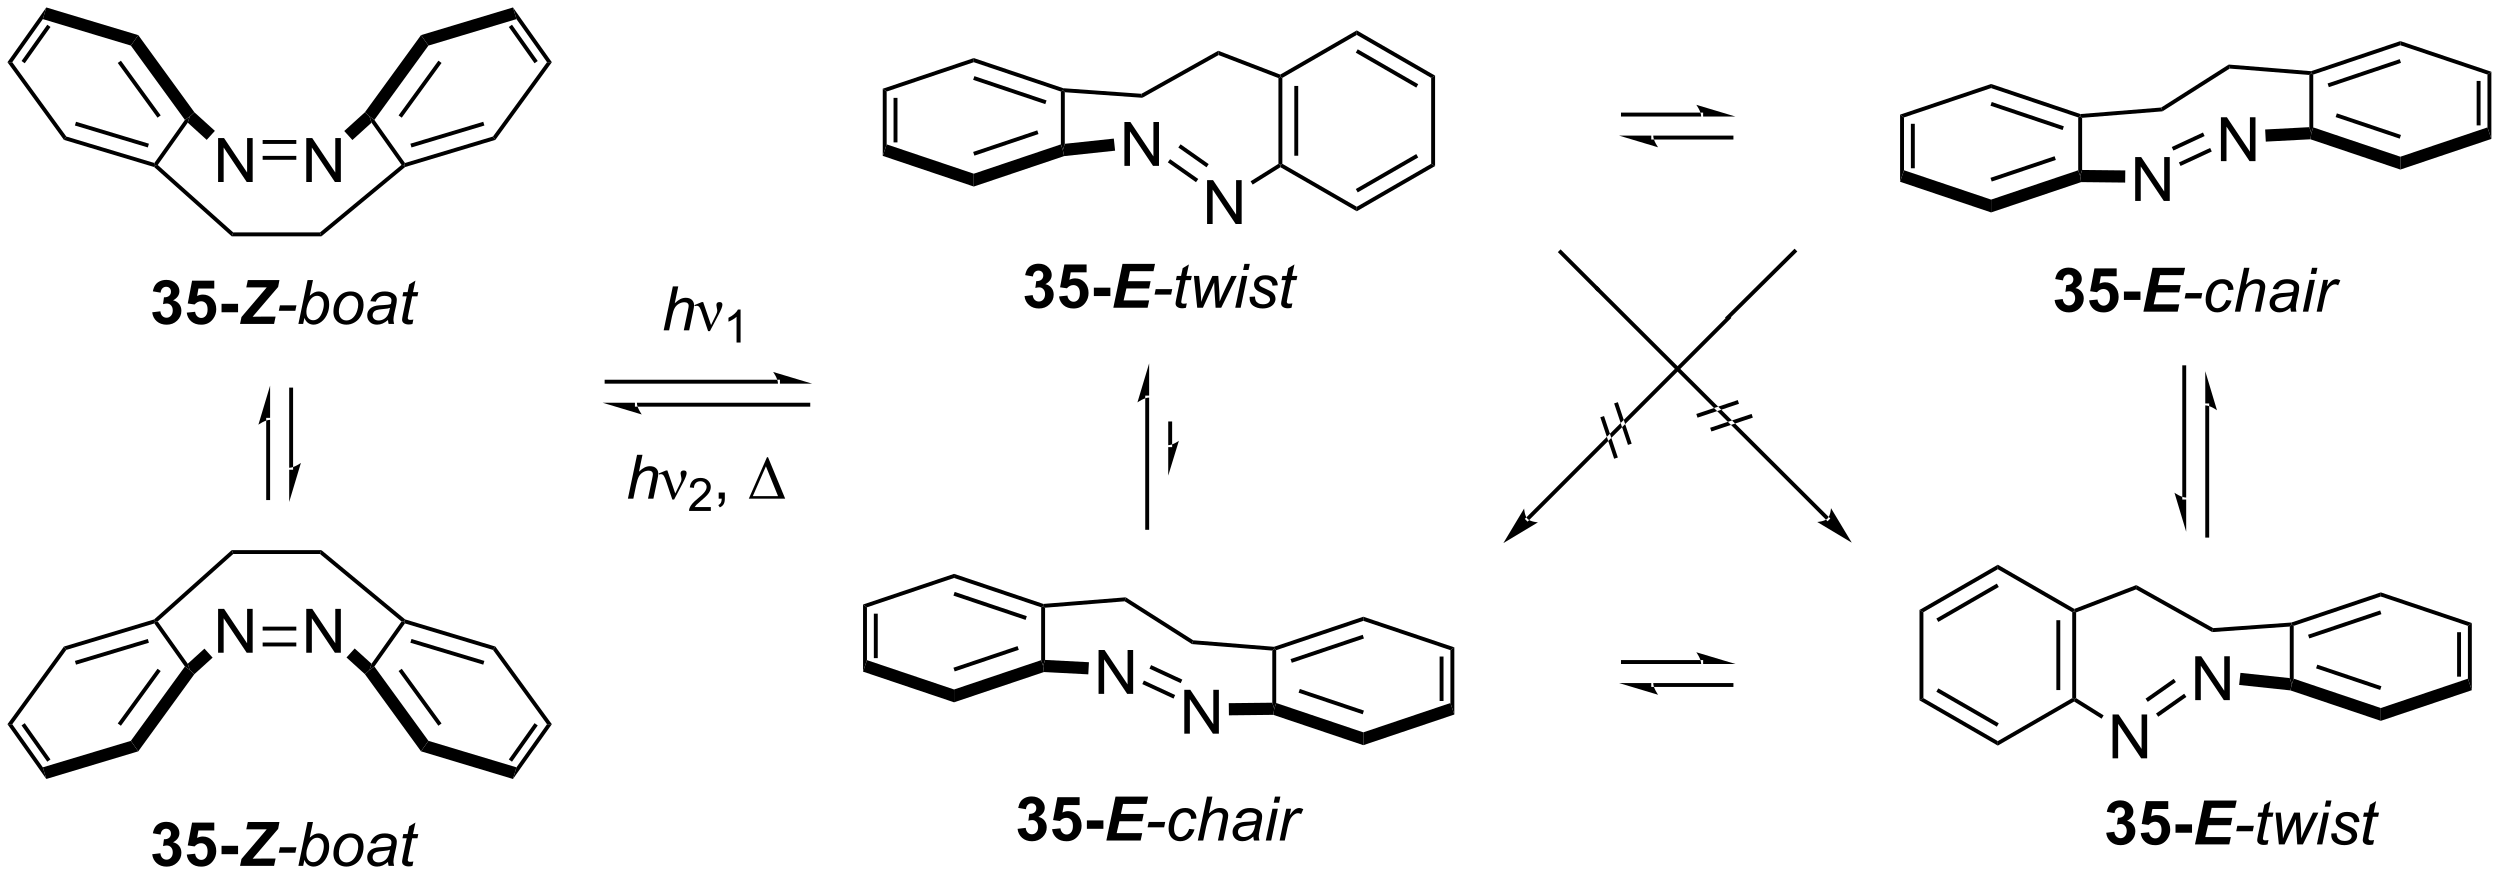 <?xml version="1.0" encoding="UTF-8"?>
<!DOCTYPE svg PUBLIC '-//W3C//DTD SVG 1.0//EN'
          'http://www.w3.org/TR/2001/REC-SVG-20010904/DTD/svg10.dtd'>
<svg stroke-dasharray="none" shape-rendering="auto" xmlns="http://www.w3.org/2000/svg" font-family="'Dialog'" text-rendering="auto" width="895" fill-opacity="1" color-interpolation="auto" color-rendering="auto" preserveAspectRatio="xMidYMid meet" font-size="12px" viewBox="0 0 895 313" fill="black" xmlns:xlink="http://www.w3.org/1999/xlink" stroke="black" image-rendering="auto" stroke-miterlimit="10" stroke-linecap="square" stroke-linejoin="miter" font-style="normal" stroke-width="1" height="313" stroke-dashoffset="0" font-weight="normal" stroke-opacity="1"
><!--Generated by the Batik Graphics2D SVG Generator--><defs id="genericDefs"
  /><g
  ><defs id="defs1"
    ><clipPath clipPathUnits="userSpaceOnUse" id="clipPath1"
      ><path d="M0.633 0.633 L336.091 0.633 L336.091 117.975 L0.633 117.975 L0.633 0.633 Z"
      /></clipPath
      ><clipPath clipPathUnits="userSpaceOnUse" id="clipPath2"
      ><path d="M-0.972 32.435 L-0.972 146.515 L325.158 146.515 L325.158 32.435 Z"
      /></clipPath
    ></defs
    ><g transform="scale(2.667,2.667) translate(-0.633,-0.633) matrix(1.029,0,0,1.029,1.633,-32.73)"
    ><path d="M198.12 99.931 L198.12 99.931 L224.346 73.705 L224.527 73.525 L224.888 73.885 L224.707 74.066 L198.481 100.292 L198.301 100.472 L197.94 100.112 ZM195.144 103.269 L199.654 100.563 C199.654 100.563 198.695 100.506 198.301 100.112 C197.906 99.717 197.85 98.759 197.85 98.759 ZM209.593 92.265 L210.077 92.104 L208.273 86.692 L207.789 86.854 ZM210.077 84.888 L209.593 85.05 L211.397 90.462 L211.881 90.3 Z" stroke="none" clip-path="url(#clipPath2)"
    /></g
    ><g transform="matrix(2.743,0,0,2.743,2.667,-88.967)"
    ><path d="M237.369 100.288 L237.369 100.288 L207.326 70.32 L207.145 70.139 L207.506 69.778 L207.686 69.958 L237.729 99.927 L237.909 100.107 L237.549 100.468 ZM240.709 103.26 L237.998 98.754 C237.998 98.754 237.943 99.712 237.549 100.107 C237.155 100.502 236.196 100.56 236.196 100.56 ZM227.797 86.937 L227.635 86.453 L222.225 88.264 L222.387 88.748 ZM220.419 86.462 L220.581 86.946 L225.99 85.135 L225.828 84.651 Z" stroke="none" clip-path="url(#clipPath2)"
    /></g
    ><g transform="matrix(2.743,0,0,2.743,2.667,-88.967)"
    ><path d="M186.325 42.304 L185.815 42.599 L176.103 36.992 L176.103 36.402 ZM184.126 43.426 L176.231 38.868 L175.976 39.31 L183.871 43.868 Z" stroke="none" clip-path="url(#clipPath2)"
    /></g
    ><g transform="matrix(2.743,0,0,2.743,2.667,-88.967)"
    ><path d="M176.103 36.402 L176.103 36.992 L166.392 42.599 L166.137 42.451 L166.114 42.169 Z" stroke="none" clip-path="url(#clipPath2)"
    /></g
    ><g transform="matrix(2.743,0,0,2.743,2.667,-88.967)"
    ><path d="M165.881 42.627 L166.137 42.451 L166.392 42.599 L166.392 53.813 L166.137 53.96 L165.881 53.819 ZM167.953 43.647 L167.953 52.764 L168.463 52.764 L168.463 43.647 Z" stroke="none" clip-path="url(#clipPath2)"
    /></g
    ><g transform="matrix(2.743,0,0,2.743,2.667,-88.967)"
    ><path d="M166.142 54.258 L166.137 53.96 L166.392 53.813 L176.103 59.42 L176.103 60.009 Z" stroke="none" clip-path="url(#clipPath2)"
    /></g
    ><g transform="matrix(2.743,0,0,2.743,2.667,-88.967)"
    ><path d="M176.103 60.009 L176.103 59.42 L185.815 53.813 L186.325 54.107 ZM176.231 57.543 L184.126 52.985 L183.871 52.543 L175.976 57.101 Z" stroke="none" clip-path="url(#clipPath2)"
    /></g
    ><g transform="matrix(2.743,0,0,2.743,2.667,-88.967)"
    ><path d="M186.325 54.107 L185.815 53.813 L185.815 42.599 L186.325 42.304 Z" stroke="none" clip-path="url(#clipPath2)"
    /></g
    ><g transform="matrix(2.743,0,0,2.743,2.667,-88.967)"
    ><path d="M166.114 42.169 L166.137 42.451 L165.881 42.627 L158.068 39.623 L158.028 39.06 Z" stroke="none" clip-path="url(#clipPath2)"
    /></g
    ><g transform="matrix(2.743,0,0,2.743,2.667,-88.967)"
    ><path d="M158.028 39.06 L158.068 39.623 L148.116 45.196 L148 44.676 Z" stroke="none" clip-path="url(#clipPath2)"
    /></g
    ><g transform="matrix(2.743,0,0,2.743,2.667,-88.967)"
    ><path d="M156.568 61.673 L156.568 55.946 L157.347 55.946 L160.355 60.441 L160.355 55.946 L161.081 55.946 L161.081 61.673 L160.302 61.673 L157.295 57.173 L157.295 61.673 L156.568 61.673 Z" stroke="none" clip-path="url(#clipPath2)"
    /></g
    ><g transform="matrix(2.743,0,0,2.743,2.667,-88.967)"
    ><path d="M165.881 53.819 L166.137 53.96 L166.142 54.258 L162.519 56.525 L162.248 56.093 Z" stroke="none" clip-path="url(#clipPath2)"
    /></g
    ><g transform="matrix(2.743,0,0,2.743,2.667,-88.967)"
    ><path d="M145.779 54.08 L145.779 48.353 L146.557 48.353 L149.565 52.848 L149.565 48.353 L150.292 48.353 L150.292 54.08 L149.513 54.08 L146.505 49.58 L146.505 54.08 L145.779 54.08 Z" stroke="none" clip-path="url(#clipPath2)"
    /></g
    ><g transform="matrix(2.743,0,0,2.743,2.667,-88.967)"
    ><path d="M155.415 55.795 L155.121 56.212 L151.447 53.627 L151.741 53.21 ZM156.781 53.853 L153.108 51.268 L152.814 51.685 L156.488 54.27 Z" stroke="none" clip-path="url(#clipPath2)"
    /></g
    ><g transform="matrix(2.743,0,0,2.743,2.667,-88.967)"
    ><path d="M114.24 44.015 L114.75 44.382 L114.75 51.276 L114.24 52.78 ZM115.649 45.211 L115.649 51.016 L116.16 51.016 L116.16 45.211 Z" stroke="none" clip-path="url(#clipPath2)"
    /></g
    ><g transform="matrix(2.743,0,0,2.743,2.667,-88.967)"
    ><path d="M114.24 52.78 L114.75 51.276 L126.119 55.105 L126.119 56.78 Z" stroke="none" clip-path="url(#clipPath2)"
    /></g
    ><g transform="matrix(2.743,0,0,2.743,2.667,-88.967)"
    ><path d="M126.119 56.78 L126.119 55.105 L137.487 51.276 L137.742 52.028 L137.913 52.808 ZM126.2 52.748 L134.567 49.93 L134.404 49.447 L126.037 52.265 Z" stroke="none" clip-path="url(#clipPath2)"
    /></g
    ><g transform="matrix(2.743,0,0,2.743,2.667,-88.967)"
    ><path d="M137.998 51.203 L137.742 52.028 L137.487 51.276 L137.487 44.382 L137.742 44.198 L137.998 44.472 Z" stroke="none" clip-path="url(#clipPath2)"
    /></g
    ><g transform="matrix(2.743,0,0,2.743,2.667,-88.967)"
    ><path d="M137.793 43.946 L137.742 44.198 L137.487 44.382 L126.119 40.553 L126.119 40.014 ZM135.616 45.542 L126.2 42.371 L126.037 42.855 L135.453 46.026 Z" stroke="none" clip-path="url(#clipPath2)"
    /></g
    ><g transform="matrix(2.743,0,0,2.743,2.667,-88.967)"
    ><path d="M126.119 40.014 L126.119 40.553 L114.75 44.382 L114.24 44.015 Z" stroke="none" clip-path="url(#clipPath2)"
    /></g
    ><g transform="matrix(2.743,0,0,2.743,2.667,-88.967)"
    ><path d="M137.998 44.472 L137.742 44.198 L137.793 43.946 L148 44.676 L148.116 45.196 Z" stroke="none" clip-path="url(#clipPath2)"
    /></g
    ><g transform="matrix(2.743,0,0,2.743,2.667,-88.967)"
    ><path d="M137.913 52.808 L137.742 52.028 L137.998 51.203 L144.395 50.522 L144.563 52.1 Z" stroke="none" clip-path="url(#clipPath2)"
    /></g
    ><g transform="matrix(2.743,0,0,2.743,2.667,-88.967)"
    ><path d="M132.744 71.079 L133.806 70.951 Q133.856 71.358 134.077 71.574 Q134.301 71.787 134.619 71.787 Q134.957 71.787 135.189 71.529 Q135.423 71.272 135.423 70.834 Q135.423 70.42 135.2 70.178 Q134.978 69.936 134.658 69.936 Q134.447 69.936 134.153 70.016 L134.275 69.123 Q134.72 69.134 134.955 68.93 Q135.189 68.725 135.189 68.384 Q135.189 68.094 135.017 67.923 Q134.845 67.751 134.559 67.751 Q134.278 67.751 134.077 67.946 Q133.879 68.141 133.838 68.516 L132.825 68.344 Q132.931 67.826 133.142 67.516 Q133.356 67.204 133.736 67.027 Q134.119 66.85 134.59 66.85 Q135.4 66.85 135.887 67.365 Q136.291 67.787 136.291 68.319 Q136.291 69.071 135.465 69.522 Q135.957 69.626 136.252 69.993 Q136.548 70.36 136.548 70.881 Q136.548 71.634 135.996 72.167 Q135.447 72.699 134.627 72.699 Q133.848 72.699 133.335 72.251 Q132.825 71.803 132.744 71.079 ZM137.248 71.126 L138.341 71.014 Q138.388 71.384 138.618 71.602 Q138.849 71.819 139.149 71.819 Q139.493 71.819 139.73 71.54 Q139.969 71.259 139.969 70.696 Q139.969 70.17 139.732 69.907 Q139.498 69.641 139.118 69.641 Q138.646 69.641 138.271 70.061 L137.381 69.93 L137.943 66.951 L140.844 66.951 L140.844 67.977 L138.774 67.977 L138.602 68.951 Q138.969 68.766 139.352 68.766 Q140.084 68.766 140.591 69.298 Q141.099 69.829 141.099 70.678 Q141.099 71.384 140.688 71.938 Q140.131 72.699 139.138 72.699 Q138.344 72.699 137.844 72.272 Q137.344 71.844 137.248 71.126 ZM141.791 71.071 L141.791 69.975 L143.947 69.975 L143.947 71.071 L141.791 71.071 Z" stroke="none" clip-path="url(#clipPath2)"
    /></g
    ><g transform="matrix(2.743,0,0,2.743,2.667,-88.967)"
    ><path d="M144.332 72.6 L145.528 66.873 L149.775 66.873 L149.575 67.829 L146.509 67.829 L146.236 69.131 L149.2 69.131 L149.002 70.087 L146.035 70.087 L145.676 71.641 L149.009 71.641 L148.806 72.6 L144.332 72.6 Z" stroke="none" clip-path="url(#clipPath2)"
    /></g
    ><g transform="matrix(2.743,0,0,2.743,2.667,-88.967)"
    ><path d="M149.713 70.881 L149.861 70.173 L152.017 70.173 L151.871 70.881 L149.713 70.881 ZM153.923 72.024 L153.806 72.605 Q153.551 72.67 153.314 72.67 Q152.892 72.67 152.642 72.462 Q152.455 72.305 152.455 72.037 Q152.455 71.899 152.556 71.407 L153.059 68.998 L152.502 68.998 L152.613 68.451 L153.173 68.451 L153.387 67.43 L154.197 66.944 L153.879 68.451 L154.575 68.451 L154.457 68.998 L153.767 68.998 L153.285 71.29 Q153.197 71.727 153.197 71.813 Q153.197 71.938 153.267 72.006 Q153.34 72.071 153.504 72.071 Q153.738 72.071 153.923 72.024 ZM155.281 72.6 L154.849 68.451 L155.529 68.451 L155.716 70.313 L155.789 71.36 Q155.797 71.477 155.813 71.834 Q155.93 71.436 156.011 71.222 Q156.094 71.009 156.274 70.615 L157.263 68.451 L158.031 68.451 L158.169 70.524 Q158.201 70.998 158.209 71.787 Q158.404 71.264 158.844 70.334 L159.735 68.451 L160.443 68.451 L158.414 72.6 L157.68 72.6 L157.524 70.165 Q157.508 69.938 157.5 69.282 Q157.341 69.701 157.123 70.186 L156.024 72.6 L155.281 72.6 ZM161.275 67.673 L161.442 66.873 L162.145 66.873 L161.978 67.673 L161.275 67.673 ZM160.244 72.6 L161.111 68.451 L161.817 68.451 L160.95 72.6 L160.244 72.6 ZM162.115 71.18 L162.821 71.139 Q162.821 71.444 162.914 71.66 Q163.008 71.873 163.261 72.011 Q163.513 72.147 163.849 72.147 Q164.318 72.147 164.552 71.959 Q164.787 71.772 164.787 71.516 Q164.787 71.334 164.646 71.17 Q164.5 71.006 163.94 70.766 Q163.381 70.524 163.224 70.428 Q162.961 70.266 162.828 70.05 Q162.696 69.834 162.696 69.553 Q162.696 69.061 163.086 68.709 Q163.477 68.358 164.18 68.358 Q164.961 68.358 165.37 68.719 Q165.779 69.079 165.794 69.67 L165.102 69.717 Q165.086 69.342 164.836 69.123 Q164.586 68.904 164.131 68.904 Q163.763 68.904 163.56 69.074 Q163.357 69.24 163.357 69.436 Q163.357 69.631 163.531 69.779 Q163.649 69.881 164.138 70.092 Q164.951 70.444 165.162 70.647 Q165.498 70.969 165.498 71.436 Q165.498 71.743 165.308 72.04 Q165.117 72.337 164.729 72.516 Q164.341 72.694 163.813 72.694 Q163.094 72.694 162.591 72.337 Q162.086 71.983 162.115 71.18 ZM167.701 72.024 L167.584 72.605 Q167.328 72.67 167.091 72.67 Q166.669 72.67 166.419 72.462 Q166.232 72.305 166.232 72.037 Q166.232 71.899 166.334 71.407 L166.836 68.998 L166.279 68.998 L166.391 68.451 L166.951 68.451 L167.164 67.43 L167.974 66.944 L167.656 68.451 L168.352 68.451 L168.235 68.998 L167.544 68.998 L167.063 71.29 Q166.974 71.727 166.974 71.813 Q166.974 71.938 167.044 72.006 Q167.117 72.071 167.281 72.071 Q167.516 72.071 167.701 72.024 Z" stroke="none" clip-path="url(#clipPath2)"
    /></g
    ><g transform="matrix(2.743,0,0,2.743,2.667,-88.967)"
    ><path d="M142.406 122.994 L142.406 117.267 L143.185 117.267 L146.193 121.762 L146.193 117.267 L146.919 117.267 L146.919 122.994 L146.141 122.994 L143.133 118.494 L143.133 122.994 L142.406 122.994 Z" stroke="none" clip-path="url(#clipPath2)"
    /></g
    ><g transform="matrix(2.743,0,0,2.743,2.667,-88.967)"
    ><path d="M111.667 111.331 L112.177 111.697 L112.177 118.592 L111.667 120.095 ZM113.076 112.526 L113.076 118.331 L113.587 118.331 L113.587 112.526 Z" stroke="none" clip-path="url(#clipPath2)"
    /></g
    ><g transform="matrix(2.743,0,0,2.743,2.667,-88.967)"
    ><path d="M111.667 120.095 L112.177 118.592 L123.546 122.421 L123.546 124.096 Z" stroke="none" clip-path="url(#clipPath2)"
    /></g
    ><g transform="matrix(2.743,0,0,2.743,2.667,-88.967)"
    ><path d="M123.546 124.096 L123.546 122.421 L134.914 118.592 L135.169 119.344 L135.279 120.144 ZM123.627 120.064 L131.994 117.246 L131.831 116.762 L123.464 119.581 Z" stroke="none" clip-path="url(#clipPath2)"
    /></g
    ><g transform="matrix(2.743,0,0,2.743,2.667,-88.967)"
    ><path d="M135.424 118.562 L135.169 119.344 L134.914 118.592 L134.914 111.697 L135.169 111.514 L135.424 111.749 Z" stroke="none" clip-path="url(#clipPath2)"
    /></g
    ><g transform="matrix(2.743,0,0,2.743,2.667,-88.967)"
    ><path d="M135.201 111.255 L135.169 111.514 L134.914 111.697 L123.546 107.868 L123.546 107.33 ZM133.043 112.858 L123.627 109.687 L123.464 110.17 L132.88 113.342 Z" stroke="none" clip-path="url(#clipPath2)"
    /></g
    ><g transform="matrix(2.743,0,0,2.743,2.667,-88.967)"
    ><path d="M123.546 107.33 L123.546 107.868 L112.177 111.697 L111.667 111.331 Z" stroke="none" clip-path="url(#clipPath2)"
    /></g
    ><g transform="matrix(2.743,0,0,2.743,2.667,-88.967)"
    ><path d="M135.424 111.749 L135.169 111.514 L135.201 111.255 L145.949 110.392 L145.82 110.914 Z" stroke="none" clip-path="url(#clipPath2)"
    /></g
    ><g transform="matrix(2.743,0,0,2.743,2.667,-88.967)"
    ><path d="M135.279 120.144 L135.169 119.344 L135.424 118.562 L141.148 118.863 L141.065 120.448 Z" stroke="none" clip-path="url(#clipPath2)"
    /></g
    ><g transform="matrix(2.743,0,0,2.743,2.667,-88.967)"
    ><path d="M131.834 140.61 L132.897 140.483 Q132.946 140.889 133.167 141.105 Q133.391 141.319 133.709 141.319 Q134.048 141.319 134.279 141.061 Q134.514 140.803 134.514 140.366 Q134.514 139.952 134.29 139.709 Q134.069 139.467 133.748 139.467 Q133.537 139.467 133.243 139.548 L133.365 138.655 Q133.811 138.665 134.045 138.462 Q134.279 138.256 134.279 137.915 Q134.279 137.626 134.107 137.454 Q133.936 137.282 133.649 137.282 Q133.368 137.282 133.167 137.478 Q132.97 137.673 132.928 138.048 L131.915 137.876 Q132.022 137.358 132.232 137.048 Q132.446 136.735 132.826 136.558 Q133.209 136.381 133.68 136.381 Q134.49 136.381 134.977 136.897 Q135.381 137.319 135.381 137.85 Q135.381 138.603 134.555 139.053 Q135.048 139.157 135.342 139.524 Q135.639 139.892 135.639 140.412 Q135.639 141.165 135.087 141.699 Q134.537 142.23 133.717 142.23 Q132.938 142.23 132.425 141.782 Q131.915 141.334 131.834 140.61 ZM136.338 140.657 L137.432 140.545 Q137.479 140.915 137.708 141.134 Q137.94 141.35 138.239 141.35 Q138.583 141.35 138.82 141.071 Q139.059 140.79 139.059 140.228 Q139.059 139.702 138.822 139.439 Q138.588 139.173 138.208 139.173 Q137.736 139.173 137.361 139.592 L136.471 139.462 L137.033 136.483 L139.934 136.483 L139.934 137.509 L137.864 137.509 L137.692 138.483 Q138.059 138.298 138.442 138.298 Q139.174 138.298 139.682 138.829 Q140.19 139.36 140.19 140.209 Q140.19 140.915 139.778 141.47 Q139.221 142.23 138.229 142.23 Q137.434 142.23 136.934 141.803 Q136.434 141.376 136.338 140.657 ZM140.881 140.603 L140.881 139.506 L143.037 139.506 L143.037 140.603 L140.881 140.603 Z" stroke="none" clip-path="url(#clipPath2)"
    /></g
    ><g transform="matrix(2.743,0,0,2.743,2.667,-88.967)"
    ><path d="M143.423 142.131 L144.618 136.405 L148.865 136.405 L148.665 137.36 L145.6 137.36 L145.326 138.662 L148.29 138.662 L148.092 139.618 L145.126 139.618 L144.766 141.173 L148.1 141.173 L147.897 142.131 L143.423 142.131 Z" stroke="none" clip-path="url(#clipPath2)"
    /></g
    ><g transform="matrix(2.743,0,0,2.743,2.667,-88.967)"
    ><path d="M148.803 140.412 L148.951 139.704 L151.107 139.704 L150.962 140.412 L148.803 140.412 ZM154.225 140.618 L154.93 140.694 Q154.665 141.47 154.175 141.847 Q153.686 142.225 153.061 142.225 Q152.383 142.225 151.964 141.787 Q151.545 141.35 151.545 140.564 Q151.545 139.884 151.813 139.228 Q152.084 138.571 152.584 138.23 Q153.087 137.889 153.732 137.889 Q154.399 137.889 154.79 138.267 Q155.18 138.642 155.18 139.264 L154.485 139.311 Q154.482 138.915 154.256 138.694 Q154.032 138.47 153.665 138.47 Q153.24 138.47 152.928 138.741 Q152.615 139.009 152.436 139.558 Q152.258 140.108 152.258 140.616 Q152.258 141.147 152.493 141.412 Q152.727 141.678 153.071 141.678 Q153.415 141.678 153.73 141.418 Q154.045 141.155 154.225 140.618 ZM155.36 142.131 L156.555 136.405 L157.264 136.405 L156.805 138.603 Q157.201 138.22 157.54 138.056 Q157.881 137.889 158.24 137.889 Q158.756 137.889 159.04 138.16 Q159.326 138.431 159.326 138.876 Q159.326 139.095 159.201 139.681 L158.688 142.131 L157.982 142.131 L158.508 139.618 Q158.623 139.071 158.623 138.931 Q158.623 138.728 158.482 138.6 Q158.342 138.47 158.076 138.47 Q157.693 138.47 157.345 138.673 Q156.998 138.873 156.8 139.222 Q156.602 139.571 156.438 140.35 L156.068 142.131 L155.36 142.131 ZM162.606 141.616 Q162.239 141.931 161.898 142.079 Q161.559 142.225 161.174 142.225 Q160.598 142.225 160.247 141.886 Q159.895 141.548 159.895 141.022 Q159.895 140.673 160.054 140.407 Q160.213 140.139 160.473 139.978 Q160.736 139.814 161.114 139.743 Q161.354 139.696 162.018 139.67 Q162.684 139.642 162.973 139.53 Q163.057 139.241 163.057 139.048 Q163.057 138.803 162.877 138.662 Q162.63 138.467 162.158 138.467 Q161.713 138.467 161.429 138.665 Q161.145 138.86 161.018 139.225 L160.302 139.162 Q160.52 138.545 160.994 138.217 Q161.471 137.889 162.192 137.889 Q162.963 137.889 163.411 138.256 Q163.755 138.53 163.755 138.967 Q163.755 139.298 163.658 139.735 L163.427 140.767 Q163.317 141.259 163.317 141.569 Q163.317 141.764 163.403 142.131 L162.69 142.131 Q162.63 141.928 162.606 141.616 ZM162.869 140.03 Q162.721 140.087 162.549 140.118 Q162.38 140.149 161.981 140.186 Q161.364 140.241 161.109 140.324 Q160.856 140.407 160.726 140.592 Q160.598 140.774 160.598 140.998 Q160.598 141.295 160.804 141.488 Q161.01 141.678 161.387 141.678 Q161.739 141.678 162.062 141.493 Q162.387 141.306 162.575 140.975 Q162.762 140.642 162.869 140.03 ZM165.264 137.204 L165.43 136.405 L166.133 136.405 L165.967 137.204 L165.264 137.204 ZM164.232 142.131 L165.1 137.983 L165.805 137.983 L164.938 142.131 L164.232 142.131 ZM166.036 142.131 L166.903 137.983 L167.528 137.983 L167.354 138.829 Q167.674 138.35 167.979 138.121 Q168.286 137.889 168.606 137.889 Q168.817 137.889 169.127 138.04 L168.838 138.696 Q168.653 138.564 168.434 138.564 Q168.065 138.564 167.674 138.978 Q167.283 139.392 167.059 140.467 L166.708 142.131 L166.036 142.131 Z" stroke="none" clip-path="url(#clipPath2)"
    /></g
    ><g transform="matrix(2.743,0,0,2.743,2.667,-88.967)"
    ><path d="M18.895 143.923 L19.958 143.795 Q20.007 144.202 20.229 144.418 Q20.453 144.631 20.77 144.631 Q21.109 144.631 21.341 144.373 Q21.575 144.116 21.575 143.678 Q21.575 143.264 21.351 143.022 Q21.13 142.78 20.809 142.78 Q20.598 142.78 20.304 142.86 L20.427 141.967 Q20.872 141.978 21.106 141.774 Q21.341 141.569 21.341 141.228 Q21.341 140.939 21.169 140.767 Q20.997 140.595 20.71 140.595 Q20.429 140.595 20.229 140.79 Q20.031 140.985 19.989 141.36 L18.976 141.189 Q19.083 140.67 19.294 140.36 Q19.507 140.048 19.887 139.871 Q20.27 139.694 20.742 139.694 Q21.552 139.694 22.038 140.209 Q22.442 140.631 22.442 141.162 Q22.442 141.915 21.617 142.366 Q22.109 142.47 22.403 142.837 Q22.7 143.204 22.7 143.725 Q22.7 144.478 22.148 145.011 Q21.598 145.543 20.778 145.543 Q20 145.543 19.486 145.095 Q18.976 144.647 18.895 143.923 ZM23.399 143.97 L24.493 143.858 Q24.54 144.228 24.769 144.446 Q25.001 144.662 25.3 144.662 Q25.644 144.662 25.881 144.384 Q26.12 144.103 26.12 143.54 Q26.12 143.014 25.884 142.751 Q25.649 142.485 25.269 142.485 Q24.798 142.485 24.423 142.905 L23.532 142.774 L24.095 139.795 L26.995 139.795 L26.995 140.821 L24.925 140.821 L24.753 141.795 Q25.12 141.61 25.503 141.61 Q26.235 141.61 26.743 142.142 Q27.251 142.673 27.251 143.522 Q27.251 144.228 26.839 144.782 Q26.282 145.543 25.29 145.543 Q24.495 145.543 23.995 145.116 Q23.495 144.689 23.399 143.97 ZM27.942 143.915 L27.942 142.819 L30.098 142.819 L30.098 143.915 L27.942 143.915 Z" stroke="none" clip-path="url(#clipPath2)"
    /></g
    ><g transform="matrix(2.743,0,0,2.743,2.667,-88.967)"
    ><path d="M30.356 145.444 L30.544 144.54 L33.841 140.673 L31.171 140.673 L31.372 139.717 L35.499 139.717 L35.328 140.616 L31.997 144.506 Q32.528 144.493 32.609 144.493 Q32.984 144.493 33.645 144.485 L34.997 144.485 L34.796 145.444 L30.356 145.444 Z" stroke="none" clip-path="url(#clipPath2)"
    /></g
    ><g transform="matrix(2.743,0,0,2.743,2.667,-88.967)"
    ><path d="M35.415 143.725 L35.563 143.017 L37.719 143.017 L37.574 143.725 L35.415 143.725 ZM37.972 145.444 L39.167 139.717 L39.876 139.717 L39.449 141.764 Q39.785 141.454 40.058 141.329 Q40.331 141.202 40.628 141.202 Q41.212 141.202 41.6 141.636 Q41.988 142.069 41.988 142.897 Q41.988 143.446 41.831 143.905 Q41.675 144.36 41.443 144.673 Q41.214 144.983 40.967 145.168 Q40.722 145.353 40.464 145.444 Q40.206 145.537 39.969 145.537 Q39.558 145.537 39.245 145.321 Q38.933 145.103 38.758 144.657 L38.594 145.444 L37.972 145.444 ZM39.019 143.741 L39.016 143.873 Q39.016 144.405 39.269 144.683 Q39.524 144.959 39.902 144.959 Q40.274 144.959 40.584 144.699 Q40.894 144.439 41.092 143.889 Q41.292 143.337 41.292 142.873 Q41.292 142.35 41.04 142.061 Q40.79 141.772 40.417 141.772 Q40.035 141.772 39.714 142.066 Q39.394 142.36 39.18 142.975 Q39.019 143.431 39.019 143.741 ZM42.546 143.868 Q42.546 142.655 43.263 141.858 Q43.851 141.202 44.809 141.202 Q45.559 141.202 46.018 141.67 Q46.476 142.139 46.476 142.936 Q46.476 143.649 46.187 144.267 Q45.898 144.881 45.364 145.209 Q44.833 145.537 44.242 145.537 Q43.757 145.537 43.361 145.332 Q42.966 145.123 42.755 144.746 Q42.546 144.366 42.546 143.868 ZM43.255 143.798 Q43.255 144.384 43.536 144.689 Q43.817 144.991 44.249 144.991 Q44.476 144.991 44.697 144.899 Q44.921 144.806 45.111 144.618 Q45.304 144.431 45.44 144.191 Q45.575 143.952 45.656 143.673 Q45.778 143.287 45.778 142.931 Q45.778 142.368 45.494 142.058 Q45.21 141.748 44.781 141.748 Q44.45 141.748 44.176 141.907 Q43.903 142.064 43.682 142.368 Q43.46 142.673 43.356 143.079 Q43.255 143.483 43.255 143.798 ZM49.667 144.928 Q49.3 145.243 48.959 145.392 Q48.62 145.537 48.235 145.537 Q47.66 145.537 47.308 145.199 Q46.956 144.86 46.956 144.334 Q46.956 143.985 47.115 143.72 Q47.274 143.452 47.535 143.29 Q47.798 143.126 48.175 143.056 Q48.415 143.009 49.079 142.983 Q49.745 142.954 50.035 142.842 Q50.118 142.553 50.118 142.36 Q50.118 142.116 49.938 141.975 Q49.691 141.78 49.219 141.78 Q48.774 141.78 48.49 141.978 Q48.206 142.173 48.079 142.537 L47.363 142.475 Q47.581 141.858 48.055 141.53 Q48.532 141.202 49.253 141.202 Q50.024 141.202 50.472 141.569 Q50.816 141.842 50.816 142.28 Q50.816 142.61 50.719 143.048 L50.488 144.079 Q50.378 144.571 50.378 144.881 Q50.378 145.077 50.464 145.444 L49.751 145.444 Q49.691 145.241 49.667 144.928 ZM49.93 143.342 Q49.782 143.399 49.61 143.431 Q49.441 143.462 49.042 143.498 Q48.425 143.553 48.17 143.636 Q47.917 143.72 47.787 143.905 Q47.66 144.087 47.66 144.311 Q47.66 144.608 47.865 144.8 Q48.071 144.991 48.449 144.991 Q48.8 144.991 49.123 144.806 Q49.449 144.618 49.636 144.287 Q49.824 143.954 49.93 143.342 ZM52.973 144.868 L52.856 145.449 Q52.601 145.514 52.364 145.514 Q51.942 145.514 51.692 145.306 Q51.505 145.149 51.505 144.881 Q51.505 144.743 51.606 144.251 L52.109 141.842 L51.551 141.842 L51.663 141.295 L52.223 141.295 L52.437 140.274 L53.247 139.787 L52.929 141.295 L53.624 141.295 L53.507 141.842 L52.817 141.842 L52.335 144.134 Q52.247 144.571 52.247 144.657 Q52.247 144.782 52.317 144.85 Q52.39 144.915 52.554 144.915 Q52.788 144.915 52.973 144.868 Z" stroke="none" clip-path="url(#clipPath2)"
    /></g
    ><g transform="matrix(2.743,0,0,2.743,2.667,-88.967)"
    ><path d="M153.595 128.189 L153.595 122.462 L154.374 122.462 L157.382 126.957 L157.382 122.462 L158.108 122.462 L158.108 128.189 L157.33 128.189 L154.322 123.689 L154.322 128.189 L153.595 128.189 Z" stroke="none" clip-path="url(#clipPath2)"
    /></g
    ><g transform="matrix(2.743,0,0,2.743,2.667,-88.967)"
    ><path d="M188.327 117.292 L188.838 116.925 L188.838 125.69 L188.327 124.186 ZM186.918 118.121 L186.918 123.926 L187.428 123.926 L187.428 118.121 Z" stroke="none" clip-path="url(#clipPath2)"
    /></g
    ><g transform="matrix(2.743,0,0,2.743,2.667,-88.967)"
    ><path d="M188.327 124.186 L188.838 125.69 L176.959 129.69 L176.959 128.016 Z" stroke="none" clip-path="url(#clipPath2)"
    /></g
    ><g transform="matrix(2.743,0,0,2.743,2.667,-88.967)"
    ><path d="M176.959 128.016 L176.959 129.69 L165.209 125.733 L165.335 124.938 L165.59 124.186 ZM177.04 125.175 L168.673 122.357 L168.51 122.84 L176.877 125.659 Z" stroke="none" clip-path="url(#clipPath2)"
    /></g
    ><g transform="matrix(2.743,0,0,2.743,2.667,-88.967)"
    ><path d="M165.59 124.186 L165.335 124.938 L165.08 124.147 L165.08 117.344 L165.335 117.108 L165.59 117.292 Z" stroke="none" clip-path="url(#clipPath2)"
    /></g
    ><g transform="matrix(2.743,0,0,2.743,2.667,-88.967)"
    ><path d="M165.59 117.292 L165.335 117.108 L165.304 116.85 L176.959 112.924 L176.959 113.463 ZM167.624 118.936 L177.04 115.765 L176.877 115.281 L167.462 118.453 Z" stroke="none" clip-path="url(#clipPath2)"
    /></g
    ><g transform="matrix(2.743,0,0,2.743,2.667,-88.967)"
    ><path d="M176.959 113.463 L176.959 112.924 L188.838 116.925 L188.327 117.292 Z" stroke="none" clip-path="url(#clipPath2)"
    /></g
    ><g transform="matrix(2.743,0,0,2.743,2.667,-88.967)"
    ><path d="M165.304 116.85 L165.335 117.108 L165.08 117.344 L154.592 116.497 L154.759 115.999 Z" stroke="none" clip-path="url(#clipPath2)"
    /></g
    ><g transform="matrix(2.743,0,0,2.743,2.667,-88.967)"
    ><path d="M165.08 124.147 L165.335 124.938 L165.209 125.733 L159.419 125.795 L159.402 124.208 Z" stroke="none" clip-path="url(#clipPath2)"
    /></g
    ><g transform="matrix(2.743,0,0,2.743,2.667,-88.967)"
    ><path d="M152.403 123.146 L152.188 123.609 L148.114 121.717 L148.329 121.255 ZM153.338 121.132 L149.264 119.241 L149.05 119.703 L153.123 121.595 Z" stroke="none" clip-path="url(#clipPath2)"
    /></g
    ><g transform="matrix(2.743,0,0,2.743,2.667,-88.967)"
    ><path d="M154.759 115.999 L154.592 116.497 L145.82 110.914 L145.949 110.392 Z" stroke="none" clip-path="url(#clipPath2)"
    /></g
    ><g transform="matrix(2.743,0,0,2.743,2.667,-88.967)"
    ><path d="M149.007 84.322 L149.007 84.322 L149.007 101.326 L149.007 101.581 L148.497 101.581 L148.497 101.326 L148.497 84.322 L148.497 84.067 L149.007 84.067 ZM149.007 79.858 L147.477 84.96 C147.477 84.96 148.338 84.322 149.007 84.322 ZM152.007 87.694 L152.007 87.694 L152.007 90.534 L152.007 90.789 L151.497 90.789 L151.497 90.534 L151.497 87.694 L151.497 87.439 L152.007 87.439 ZM151.497 94.51 L152.888 89.966 C152.888 89.966 152.106 90.534 151.497 90.534 Z" stroke="none" clip-path="url(#clipPath2)"
    /></g
    ><g transform="matrix(2.743,0,0,2.743,2.667,-88.967)"
    ><path d="M100.566 82.51 L100.566 82.51 L78.197 82.51 L77.942 82.51 L77.942 81.999 L78.197 81.999 L100.566 81.999 L100.822 81.999 L100.822 82.51 ZM105.031 82.51 L99.929 80.979 C99.929 80.979 100.566 81.84 100.566 82.51 ZM104.521 85.51 L104.521 85.51 L82.151 85.51 L81.896 85.51 L81.896 84.999 L82.151 84.999 L104.521 84.999 L104.776 84.999 L104.776 85.51 ZM77.687 84.999 L82.789 86.53 C82.789 86.53 82.151 85.669 82.151 84.999 Z" stroke="none" clip-path="url(#clipPath2)"
    /></g
    ><g transform="matrix(2.743,0,0,2.743,2.667,-88.967)"
    ><path d="M85.647 75.543 L86.843 69.816 L87.551 69.816 L87.093 72.014 Q87.489 71.631 87.827 71.467 Q88.168 71.3 88.528 71.3 Q89.043 71.3 89.327 71.571 Q89.614 71.842 89.614 72.287 Q89.614 72.506 89.489 73.092 L88.975 75.543 L88.27 75.543 L88.796 73.03 Q88.91 72.483 88.91 72.342 Q88.91 72.139 88.77 72.011 Q88.629 71.881 88.364 71.881 Q87.981 71.881 87.632 72.084 Q87.285 72.285 87.087 72.634 Q86.889 72.983 86.725 73.761 L86.356 75.543 L85.647 75.543 Z" stroke="none" clip-path="url(#clipPath2)"
    /></g
    ><g transform="matrix(2.743,0,0,2.743,2.667,-88.967)"
    ><path d="M91.445 75.652 L90.581 73.09 Q90.495 72.834 90.354 72.59 Q90.214 72.342 89.969 72.342 Q89.852 72.342 89.709 72.394 L89.654 72.256 L90.628 71.858 L90.8 71.858 L91.828 74.863 L92.464 73.561 Q92.641 73.209 92.641 73.011 Q92.641 72.85 92.573 72.561 Q92.524 72.35 92.524 72.246 Q92.524 71.858 92.94 71.858 Q93.313 71.858 93.313 72.209 Q93.313 72.558 92.797 73.537 L91.68 75.652 L91.445 75.652 Z" stroke="none" clip-path="url(#clipPath2)"
    /></g
    ><g transform="matrix(2.743,0,0,2.743,2.667,-88.967)"
    ><path d="M95.684 77.143 L95.157 77.143 L95.157 73.781 Q94.966 73.963 94.657 74.145 Q94.349 74.326 94.102 74.418 L94.102 73.908 Q94.544 73.699 94.874 73.404 Q95.206 73.108 95.345 72.83 L95.684 72.83 L95.684 77.143 Z" stroke="none" clip-path="url(#clipPath2)"
    /></g
    ><g transform="matrix(2.743,0,0,2.743,2.667,-88.967)"
    ><path d="M80.977 97.521 L82.173 91.794 L82.881 91.794 L82.423 93.992 Q82.819 93.609 83.157 93.445 Q83.498 93.279 83.858 93.279 Q84.373 93.279 84.657 93.55 Q84.944 93.82 84.944 94.266 Q84.944 94.484 84.819 95.07 L84.305 97.521 L83.6 97.521 L84.126 95.008 Q84.24 94.461 84.24 94.32 Q84.24 94.117 84.1 93.99 Q83.959 93.859 83.694 93.859 Q83.311 93.859 82.962 94.063 Q82.615 94.263 82.418 94.612 Q82.22 94.961 82.055 95.74 L81.686 97.521 L80.977 97.521 Z" stroke="none" clip-path="url(#clipPath2)"
    /></g
    ><g transform="matrix(2.743,0,0,2.743,2.667,-88.967)"
    ><path d="M86.776 97.63 L85.911 95.068 Q85.825 94.813 85.684 94.568 Q85.544 94.32 85.299 94.32 Q85.182 94.32 85.039 94.373 L84.984 94.234 L85.958 93.836 L86.13 93.836 L87.158 96.841 L87.794 95.539 Q87.971 95.188 87.971 94.99 Q87.971 94.828 87.903 94.539 Q87.854 94.328 87.854 94.224 Q87.854 93.836 88.27 93.836 Q88.643 93.836 88.643 94.188 Q88.643 94.537 88.127 95.516 L87.01 97.63 L86.776 97.63 Z" stroke="none" clip-path="url(#clipPath2)"
    /></g
    ><g transform="matrix(2.743,0,0,2.743,2.667,-88.967)"
    ><path d="M91.8 98.613 L91.8 99.121 L88.96 99.121 Q88.954 98.93 89.022 98.754 Q89.13 98.465 89.368 98.183 Q89.608 97.902 90.059 97.533 Q90.759 96.959 91.005 96.623 Q91.251 96.287 91.251 95.988 Q91.251 95.676 91.026 95.461 Q90.804 95.244 90.442 95.244 Q90.061 95.244 89.833 95.473 Q89.604 95.701 89.602 96.105 L89.059 96.051 Q89.116 95.443 89.479 95.127 Q89.843 94.808 90.454 94.808 Q91.073 94.808 91.433 95.152 Q91.794 95.494 91.794 96 Q91.794 96.258 91.688 96.508 Q91.583 96.756 91.337 97.031 Q91.093 97.306 90.524 97.787 Q90.05 98.186 89.915 98.328 Q89.78 98.471 89.692 98.613 L91.8 98.613 Z" stroke="none" clip-path="url(#clipPath2)"
    /></g
    ><g transform="matrix(2.743,0,0,2.743,2.667,-88.967)"
    ><path d="M92.826 97.521 L92.826 96.719 L93.628 96.719 L93.628 97.521 Q93.628 97.964 93.472 98.234 Q93.316 98.505 92.975 98.654 L92.779 98.354 Q93.003 98.255 93.107 98.065 Q93.214 97.878 93.225 97.521 L92.826 97.521 Z" stroke="none" clip-path="url(#clipPath2)"
    /></g
    ><g transform="matrix(2.743,0,0,2.743,2.667,-88.967)"
    ><path d="M96.756 97.521 L99.131 92.102 L99.263 92.102 L101.506 97.521 L96.756 97.521 ZM100.573 97.188 L98.99 93.297 L97.279 97.188 L100.573 97.188 Z" stroke="none" clip-path="url(#clipPath2)"
    /></g
    ><g transform="matrix(2.743,0,0,2.743,2.667,-88.967)"
    ><path d="M39 117.625 L39 111.898 L39.779 111.898 L42.787 116.393 L42.787 111.898 L43.513 111.898 L43.513 117.625 L42.735 117.625 L39.727 113.125 L39.727 117.625 L39 117.625 Z" stroke="none" clip-path="url(#clipPath2)"
    /></g
    ><g transform="matrix(2.743,0,0,2.743,2.667,-88.967)"
    ><path d="M70.422 126.957 L71.051 126.954 L65.979 134.102 L66.433 132.581 ZM68.793 126.818 L65.434 131.553 L65.85 131.848 L69.209 127.114 Z" stroke="none" clip-path="url(#clipPath2)"
    /></g
    ><g transform="matrix(2.743,0,0,2.743,2.667,-88.967)"
    ><path d="M66.433 132.581 L65.979 134.102 L53.976 130.491 L54.945 129.125 Z" stroke="none" clip-path="url(#clipPath2)"
    /></g
    ><g transform="matrix(2.743,0,0,2.743,2.667,-88.967)"
    ><path d="M54.945 129.125 L53.976 130.491 L46.652 120.422 L47.246 119.889 L47.889 119.424 ZM56.655 126.856 L51.462 119.716 L51.049 120.016 L56.243 127.156 Z" stroke="none" clip-path="url(#clipPath2)"
    /></g
    ><g transform="matrix(2.743,0,0,2.743,2.667,-88.967)"
    ><path d="M47.889 119.424 L47.246 119.889 L47.518 119.065 L51.431 113.549 L51.777 113.504 L51.879 113.801 Z" stroke="none" clip-path="url(#clipPath2)"
    /></g
    ><g transform="matrix(2.743,0,0,2.743,2.667,-88.967)"
    ><path d="M51.879 113.801 L51.777 113.504 L51.9 113.274 L63.678 116.817 L63.366 117.256 ZM52.586 116.319 L62.1 119.181 L62.247 118.692 L52.733 115.83 Z" stroke="none" clip-path="url(#clipPath2)"
    /></g
    ><g transform="matrix(2.743,0,0,2.743,2.667,-88.967)"
    ><path d="M63.366 117.256 L63.678 116.817 L71.051 126.954 L70.422 126.957 Z" stroke="none" clip-path="url(#clipPath2)"
    /></g
    ><g transform="matrix(2.743,0,0,2.743,2.667,-88.967)"
    ><path d="M51.9 113.274 L51.777 113.504 L51.431 113.549 L40.788 104.74 L40.972 104.23 Z" stroke="none" clip-path="url(#clipPath2)"
    /></g
    ><g transform="matrix(2.743,0,0,2.743,2.667,-88.967)"
    ><path d="M47.518 119.065 L47.246 119.889 L46.652 120.422 L44.252 118.244 L45.318 117.068 Z" stroke="none" clip-path="url(#clipPath2)"
    /></g
    ><g transform="matrix(2.743,0,0,2.743,2.667,-88.967)"
    ><path d="M37.7 114.22 L37.7 114.73 L33.307 114.73 L33.307 114.22 ZM37.7 116.292 L33.307 116.292 L33.307 116.802 L37.7 116.802 Z" stroke="none" clip-path="url(#clipPath2)"
    /></g
    ><g transform="matrix(2.743,0,0,2.743,2.667,-88.967)"
    ><path d="M40.972 104.23 L40.788 104.74 L29.469 104.74 L29.274 104.23 Z" stroke="none" clip-path="url(#clipPath2)"
    /></g
    ><g transform="matrix(2.743,0,0,2.743,2.667,-88.967)"
    ><path d="M27.492 117.625 L27.492 111.898 L28.27 111.898 L31.278 116.393 L31.278 111.898 L32.005 111.898 L32.005 117.625 L31.226 117.625 L28.218 113.125 L28.218 117.625 L27.492 117.625 Z" stroke="none" clip-path="url(#clipPath2)"
    /></g
    ><g transform="matrix(2.743,0,0,2.743,2.667,-88.967)"
    ><path d="M0 126.954 L0.628 126.957 L4.618 132.581 L5.072 134.102 ZM1.841 127.114 L5.2 131.848 L5.616 131.553 L2.257 126.818 Z" stroke="none" clip-path="url(#clipPath2)"
    /></g
    ><g transform="matrix(2.743,0,0,2.743,2.667,-88.967)"
    ><path d="M5.072 134.102 L4.618 132.581 L16.105 129.125 L17.075 130.491 Z" stroke="none" clip-path="url(#clipPath2)"
    /></g
    ><g transform="matrix(2.743,0,0,2.743,2.667,-88.967)"
    ><path d="M17.075 130.491 L16.105 129.125 L23.162 119.424 L23.805 119.889 L24.398 120.422 ZM14.808 127.156 L20.001 120.016 L19.589 119.716 L14.395 126.856 Z" stroke="none" clip-path="url(#clipPath2)"
    /></g
    ><g transform="matrix(2.743,0,0,2.743,2.667,-88.967)"
    ><path d="M23.532 119.065 L23.805 119.889 L23.162 119.424 L19.172 113.801 L19.274 113.504 L19.614 113.542 Z" stroke="none" clip-path="url(#clipPath2)"
    /></g
    ><g transform="matrix(2.743,0,0,2.743,2.667,-88.967)"
    ><path d="M19.146 113.276 L19.274 113.504 L19.172 113.801 L7.684 117.256 L7.373 116.817 ZM18.318 115.83 L8.803 118.692 L8.95 119.181 L18.465 116.319 Z" stroke="none" clip-path="url(#clipPath2)"
    /></g
    ><g transform="matrix(2.743,0,0,2.743,2.667,-88.967)"
    ><path d="M7.373 116.817 L7.684 117.256 L0.628 126.957 L0 126.954 Z" stroke="none" clip-path="url(#clipPath2)"
    /></g
    ><g transform="matrix(2.743,0,0,2.743,2.667,-88.967)"
    ><path d="M19.614 113.542 L19.274 113.504 L19.146 113.276 L29.274 104.23 L29.469 104.74 Z" stroke="none" clip-path="url(#clipPath2)"
    /></g
    ><g transform="matrix(2.743,0,0,2.743,2.667,-88.967)"
    ><path d="M24.398 120.422 L23.805 119.889 L23.532 119.065 L25.71 117.089 L26.776 118.264 Z" stroke="none" clip-path="url(#clipPath2)"
    /></g
    ><g transform="matrix(2.743,0,0,2.743,2.667,-88.967)"
    ><path d="M286.846 102.347 L286.846 102.347 L286.846 85.344 L286.846 85.089 L287.356 85.089 L287.356 85.344 L287.356 102.347 L287.356 102.603 L286.846 102.603 ZM286.846 80.879 L286.846 85.344 C287.515 85.344 288.376 85.982 288.376 85.982 ZM283.846 97.373 L283.846 97.373 L283.846 80.369 L283.846 80.114 L284.356 80.114 L284.356 80.369 L284.356 97.373 L284.356 97.628 L283.846 97.628 ZM284.356 101.837 L284.356 97.373 C283.686 97.373 282.825 96.735 282.825 96.735 Z" stroke="none" clip-path="url(#clipPath2)"
    /></g
    ><g transform="matrix(2.743,0,0,2.743,2.667,-88.967)"
    ><path d="M288.888 53.463 L288.888 47.736 L289.667 47.736 L292.674 52.231 L292.674 47.736 L293.401 47.736 L293.401 53.463 L292.622 53.463 L289.615 48.963 L289.615 53.463 L288.888 53.463 Z" stroke="none" clip-path="url(#clipPath2)"
    /></g
    ><g transform="matrix(2.743,0,0,2.743,2.667,-88.967)"
    ><path d="M323.676 42.166 L324.186 41.799 L324.186 50.564 L323.676 49.061 ZM322.266 42.995 L322.266 48.8 L322.777 48.8 L322.777 42.995 Z" stroke="none" clip-path="url(#clipPath2)"
    /></g
    ><g transform="matrix(2.743,0,0,2.743,2.667,-88.967)"
    ><path d="M323.676 49.061 L324.186 50.564 L312.307 54.565 L312.307 52.889 Z" stroke="none" clip-path="url(#clipPath2)"
    /></g
    ><g transform="matrix(2.743,0,0,2.743,2.667,-88.967)"
    ><path d="M312.307 52.889 L312.307 54.565 L300.574 50.613 L300.684 49.812 L300.939 49.061 ZM312.389 50.049 L304.022 47.231 L303.859 47.715 L312.226 50.532 Z" stroke="none" clip-path="url(#clipPath2)"
    /></g
    ><g transform="matrix(2.743,0,0,2.743,2.667,-88.967)"
    ><path d="M300.939 49.061 L300.684 49.812 L300.429 49.031 L300.429 42.218 L300.684 41.982 L300.939 42.166 Z" stroke="none" clip-path="url(#clipPath2)"
    /></g
    ><g transform="matrix(2.743,0,0,2.743,2.667,-88.967)"
    ><path d="M300.939 42.166 L300.684 41.982 L300.652 41.724 L312.307 37.798 L312.307 38.337 ZM302.973 43.81 L312.389 40.639 L312.226 40.155 L302.81 43.327 Z" stroke="none" clip-path="url(#clipPath2)"
    /></g
    ><g transform="matrix(2.743,0,0,2.743,2.667,-88.967)"
    ><path d="M312.307 38.337 L312.307 37.798 L324.186 41.799 L323.676 42.166 Z" stroke="none" clip-path="url(#clipPath2)"
    /></g
    ><g transform="matrix(2.743,0,0,2.743,2.667,-88.967)"
    ><path d="M300.652 41.724 L300.684 41.982 L300.429 42.218 L290.033 41.383 L289.904 40.861 Z" stroke="none" clip-path="url(#clipPath2)"
    /></g
    ><g transform="matrix(2.743,0,0,2.743,2.667,-88.967)"
    ><path d="M300.429 49.031 L300.684 49.812 L300.574 50.613 L294.745 50.919 L294.662 49.334 Z" stroke="none" clip-path="url(#clipPath2)"
    /></g
    ><g transform="matrix(2.743,0,0,2.743,2.667,-88.967)"
    ><path d="M267.183 71.59 L268.245 71.463 Q268.295 71.869 268.516 72.085 Q268.74 72.299 269.058 72.299 Q269.396 72.299 269.628 72.041 Q269.862 71.783 269.862 71.346 Q269.862 70.931 269.638 70.689 Q269.417 70.447 269.097 70.447 Q268.886 70.447 268.591 70.528 L268.714 69.635 Q269.159 69.645 269.393 69.442 Q269.628 69.236 269.628 68.895 Q269.628 68.606 269.456 68.434 Q269.284 68.262 268.998 68.262 Q268.716 68.262 268.516 68.458 Q268.318 68.653 268.276 69.028 L267.263 68.856 Q267.37 68.338 267.581 68.028 Q267.795 67.715 268.175 67.538 Q268.558 67.361 269.029 67.361 Q269.839 67.361 270.326 67.877 Q270.729 68.299 270.729 68.83 Q270.729 69.583 269.904 70.033 Q270.396 70.137 270.69 70.504 Q270.987 70.872 270.987 71.392 Q270.987 72.145 270.435 72.679 Q269.886 73.21 269.065 73.21 Q268.287 73.21 267.774 72.762 Q267.263 72.314 267.183 71.59 ZM271.686 71.637 L272.78 71.525 Q272.827 71.895 273.056 72.114 Q273.288 72.33 273.587 72.33 Q273.931 72.33 274.168 72.051 Q274.408 71.77 274.408 71.208 Q274.408 70.681 274.171 70.418 Q273.936 70.153 273.556 70.153 Q273.085 70.153 272.71 70.572 L271.819 70.442 L272.382 67.463 L275.283 67.463 L275.283 68.489 L273.212 68.489 L273.041 69.463 Q273.408 69.278 273.791 69.278 Q274.522 69.278 275.03 69.809 Q275.538 70.34 275.538 71.189 Q275.538 71.895 275.127 72.45 Q274.569 73.21 273.577 73.21 Q272.783 73.21 272.283 72.783 Q271.783 72.356 271.686 71.637 ZM276.229 71.583 L276.229 70.486 L278.386 70.486 L278.386 71.583 L276.229 71.583 Z" stroke="none" clip-path="url(#clipPath2)"
    /></g
    ><g transform="matrix(2.743,0,0,2.743,2.667,-88.967)"
    ><path d="M278.771 73.111 L279.966 67.385 L284.214 67.385 L284.013 68.34 L280.948 68.34 L280.675 69.642 L283.638 69.642 L283.44 70.598 L280.474 70.598 L280.115 72.153 L283.448 72.153 L283.245 73.111 L278.771 73.111 Z" stroke="none" clip-path="url(#clipPath2)"
    /></g
    ><g transform="matrix(2.743,0,0,2.743,2.667,-88.967)"
    ><path d="M284.151 71.392 L284.3 70.684 L286.456 70.684 L286.31 71.392 L284.151 71.392 ZM289.573 71.598 L290.279 71.674 Q290.013 72.45 289.524 72.827 Q289.034 73.205 288.409 73.205 Q287.732 73.205 287.313 72.767 Q286.894 72.33 286.894 71.543 Q286.894 70.864 287.162 70.208 Q287.433 69.551 287.933 69.21 Q288.435 68.869 289.081 68.869 Q289.748 68.869 290.138 69.247 Q290.529 69.622 290.529 70.244 L289.834 70.291 Q289.831 69.895 289.604 69.674 Q289.38 69.45 289.013 69.45 Q288.589 69.45 288.276 69.721 Q287.964 69.989 287.784 70.538 Q287.607 71.088 287.607 71.596 Q287.607 72.127 287.841 72.392 Q288.076 72.658 288.42 72.658 Q288.763 72.658 289.078 72.398 Q289.394 72.135 289.573 71.598 ZM290.709 73.111 L291.904 67.385 L292.612 67.385 L292.154 69.583 Q292.55 69.2 292.888 69.036 Q293.229 68.869 293.589 68.869 Q294.104 68.869 294.388 69.14 Q294.675 69.411 294.675 69.856 Q294.675 70.075 294.55 70.661 L294.037 73.111 L293.331 73.111 L293.857 70.598 Q293.972 70.051 293.972 69.911 Q293.972 69.708 293.831 69.58 Q293.69 69.45 293.425 69.45 Q293.042 69.45 292.693 69.653 Q292.347 69.853 292.149 70.202 Q291.951 70.551 291.787 71.33 L291.417 73.111 L290.709 73.111 ZM297.955 72.596 Q297.587 72.911 297.246 73.059 Q296.908 73.205 296.522 73.205 Q295.947 73.205 295.595 72.866 Q295.244 72.528 295.244 72.002 Q295.244 71.653 295.403 71.387 Q295.562 71.119 295.822 70.958 Q296.085 70.793 296.462 70.723 Q296.702 70.676 297.366 70.65 Q298.033 70.622 298.322 70.51 Q298.405 70.221 298.405 70.028 Q298.405 69.783 298.226 69.642 Q297.978 69.447 297.507 69.447 Q297.062 69.447 296.778 69.645 Q296.494 69.84 296.366 70.205 L295.65 70.142 Q295.869 69.525 296.343 69.197 Q296.819 68.869 297.541 68.869 Q298.312 68.869 298.759 69.236 Q299.103 69.51 299.103 69.947 Q299.103 70.278 299.007 70.715 L298.775 71.747 Q298.666 72.239 298.666 72.549 Q298.666 72.744 298.752 73.111 L298.038 73.111 Q297.978 72.908 297.955 72.596 ZM298.218 71.01 Q298.069 71.067 297.897 71.098 Q297.728 71.129 297.33 71.166 Q296.712 71.221 296.457 71.304 Q296.205 71.387 296.075 71.572 Q295.947 71.754 295.947 71.978 Q295.947 72.275 296.153 72.468 Q296.358 72.658 296.736 72.658 Q297.087 72.658 297.41 72.473 Q297.736 72.286 297.923 71.955 Q298.111 71.622 298.218 71.01 ZM300.612 68.184 L300.779 67.385 L301.482 67.385 L301.315 68.184 L300.612 68.184 ZM299.581 73.111 L300.448 68.963 L301.154 68.963 L300.287 73.111 L299.581 73.111 ZM301.384 73.111 L302.252 68.963 L302.877 68.963 L302.702 69.809 Q303.022 69.33 303.327 69.101 Q303.634 68.869 303.955 68.869 Q304.166 68.869 304.476 69.02 L304.187 69.676 Q304.002 69.543 303.783 69.543 Q303.413 69.543 303.022 69.958 Q302.632 70.372 302.408 71.447 L302.056 73.111 L301.384 73.111 Z" stroke="none" clip-path="url(#clipPath2)"
    /></g
    ><g transform="matrix(2.743,0,0,2.743,2.667,-88.967)"
    ><path d="M277.699 58.658 L277.699 52.931 L278.478 52.931 L281.485 57.426 L281.485 52.931 L282.212 52.931 L282.212 58.658 L281.433 58.658 L278.425 54.158 L278.425 58.658 L277.699 58.658 Z" stroke="none" clip-path="url(#clipPath2)"
    /></g
    ><g transform="matrix(2.743,0,0,2.743,2.667,-88.967)"
    ><path d="M247.015 47.394 L247.526 47.76 L247.526 54.655 L247.015 56.158 ZM248.425 48.589 L248.425 54.394 L248.935 54.394 L248.935 48.589 Z" stroke="none" clip-path="url(#clipPath2)"
    /></g
    ><g transform="matrix(2.743,0,0,2.743,2.667,-88.967)"
    ><path d="M247.015 56.158 L247.526 54.655 L258.894 58.484 L258.894 60.159 Z" stroke="none" clip-path="url(#clipPath2)"
    /></g
    ><g transform="matrix(2.743,0,0,2.743,2.667,-88.967)"
    ><path d="M258.894 60.159 L258.894 58.484 L270.263 54.655 L270.518 55.407 L270.644 56.202 ZM258.976 56.127 L267.343 53.309 L267.18 52.825 L258.813 55.644 Z" stroke="none" clip-path="url(#clipPath2)"
    /></g
    ><g transform="matrix(2.743,0,0,2.743,2.667,-88.967)"
    ><path d="M270.773 54.616 L270.518 55.407 L270.263 54.655 L270.263 47.76 L270.518 47.577 L270.773 47.812 Z" stroke="none" clip-path="url(#clipPath2)"
    /></g
    ><g transform="matrix(2.743,0,0,2.743,2.667,-88.967)"
    ><path d="M270.549 47.318 L270.518 47.577 L270.263 47.76 L258.894 43.931 L258.894 43.393 ZM268.391 48.921 L258.976 45.75 L258.813 46.233 L268.228 49.405 Z" stroke="none" clip-path="url(#clipPath2)"
    /></g
    ><g transform="matrix(2.743,0,0,2.743,2.667,-88.967)"
    ><path d="M258.894 43.393 L258.894 43.931 L247.526 47.76 L247.015 47.394 Z" stroke="none" clip-path="url(#clipPath2)"
    /></g
    ><g transform="matrix(2.743,0,0,2.743,2.667,-88.967)"
    ><path d="M270.773 47.812 L270.518 47.577 L270.549 47.318 L281.094 46.467 L281.261 46.965 Z" stroke="none" clip-path="url(#clipPath2)"
    /></g
    ><g transform="matrix(2.743,0,0,2.743,2.667,-88.967)"
    ><path d="M270.644 56.202 L270.518 55.407 L270.773 54.616 L276.408 54.676 L276.391 56.263 Z" stroke="none" clip-path="url(#clipPath2)"
    /></g
    ><g transform="matrix(2.743,0,0,2.743,2.667,-88.967)"
    ><path d="M283.622 54.097 L283.407 53.634 L287.481 51.743 L287.695 52.206 ZM282.687 52.083 L286.76 50.192 L286.546 49.729 L282.472 51.62 Z" stroke="none" clip-path="url(#clipPath2)"
    /></g
    ><g transform="matrix(2.743,0,0,2.743,2.667,-88.967)"
    ><path d="M281.261 46.965 L281.094 46.467 L289.904 40.861 L290.033 41.383 Z" stroke="none" clip-path="url(#clipPath2)"
    /></g
    ><g transform="matrix(2.743,0,0,2.743,2.667,-88.967)"
    ><path d="M250.059 112.334 L249.549 112.039 L259.771 106.138 L259.771 106.727 ZM252.003 113.603 L259.898 109.045 L259.643 108.603 L251.748 113.162 Z" stroke="none" clip-path="url(#clipPath2)"
    /></g
    ><g transform="matrix(2.743,0,0,2.743,2.667,-88.967)"
    ><path d="M259.771 106.727 L259.771 106.138 L269.76 111.905 L269.737 112.186 L269.482 112.334 Z" stroke="none" clip-path="url(#clipPath2)"
    /></g
    ><g transform="matrix(2.743,0,0,2.743,2.667,-88.967)"
    ><path d="M269.482 112.334 L269.737 112.186 L269.993 112.362 L269.993 123.554 L269.737 123.695 L269.482 123.548 ZM267.411 113.382 L267.411 122.499 L267.921 122.499 L267.921 113.382 Z" stroke="none" clip-path="url(#clipPath2)"
    /></g
    ><g transform="matrix(2.743,0,0,2.743,2.667,-88.967)"
    ><path d="M269.482 123.548 L269.737 123.695 L269.732 123.993 L259.771 129.744 L259.771 129.155 Z" stroke="none" clip-path="url(#clipPath2)"
    /></g
    ><g transform="matrix(2.743,0,0,2.743,2.667,-88.967)"
    ><path d="M259.771 129.155 L259.771 129.744 L249.549 123.842 L250.059 123.548 ZM259.898 126.836 L252.003 122.278 L251.748 122.72 L259.643 127.278 Z" stroke="none" clip-path="url(#clipPath2)"
    /></g
    ><g transform="matrix(2.743,0,0,2.743,2.667,-88.967)"
    ><path d="M250.059 123.548 L249.549 123.842 L249.549 112.039 L250.059 112.334 Z" stroke="none" clip-path="url(#clipPath2)"
    /></g
    ><g transform="matrix(2.743,0,0,2.743,2.667,-88.967)"
    ><path d="M269.993 112.362 L269.737 112.186 L269.76 111.905 L277.846 108.796 L277.806 109.358 Z" stroke="none" clip-path="url(#clipPath2)"
    /></g
    ><g transform="matrix(2.743,0,0,2.743,2.667,-88.967)"
    ><path d="M277.806 109.358 L277.846 108.796 L287.874 114.411 L287.758 114.931 Z" stroke="none" clip-path="url(#clipPath2)"
    /></g
    ><g transform="matrix(2.743,0,0,2.743,2.667,-88.967)"
    ><path d="M274.747 131.408 L274.747 125.681 L275.526 125.681 L278.534 130.176 L278.534 125.681 L279.26 125.681 L279.26 131.408 L278.482 131.408 L275.474 126.908 L275.474 131.408 L274.747 131.408 Z" stroke="none" clip-path="url(#clipPath2)"
    /></g
    ><g transform="matrix(2.743,0,0,2.743,2.667,-88.967)"
    ><path d="M269.732 123.993 L269.737 123.695 L269.993 123.554 L273.583 125.801 L273.312 126.234 Z" stroke="none" clip-path="url(#clipPath2)"
    /></g
    ><g transform="matrix(2.743,0,0,2.743,2.667,-88.967)"
    ><path d="M285.537 123.815 L285.537 118.089 L286.315 118.089 L289.323 122.583 L289.323 118.089 L290.05 118.089 L290.05 123.815 L289.271 123.815 L286.263 119.315 L286.263 123.815 L285.537 123.815 Z" stroke="none" clip-path="url(#clipPath2)"
    /></g
    ><g transform="matrix(2.743,0,0,2.743,2.667,-88.967)"
    ><path d="M280.71 125.978 L280.416 125.561 L284.09 122.975 L284.384 123.392 ZM279.343 124.036 L283.017 121.451 L282.723 121.033 L279.05 123.618 Z" stroke="none" clip-path="url(#clipPath2)"
    /></g
    ><g transform="matrix(2.743,0,0,2.743,2.667,-88.967)"
    ><path d="M321.124 114.117 L321.634 113.75 L321.634 122.515 L321.124 121.011 ZM319.714 114.946 L319.714 120.751 L320.225 120.751 L320.225 114.946 Z" stroke="none" clip-path="url(#clipPath2)"
    /></g
    ><g transform="matrix(2.743,0,0,2.743,2.667,-88.967)"
    ><path d="M321.124 121.011 L321.634 122.515 L309.755 126.515 L309.755 124.841 Z" stroke="none" clip-path="url(#clipPath2)"
    /></g
    ><g transform="matrix(2.743,0,0,2.743,2.667,-88.967)"
    ><path d="M309.755 124.841 L309.755 126.515 L297.961 122.543 L298.132 121.763 L298.387 121.011 ZM309.837 122 L301.469 119.182 L301.307 119.665 L309.674 122.483 Z" stroke="none" clip-path="url(#clipPath2)"
    /></g
    ><g transform="matrix(2.743,0,0,2.743,2.667,-88.967)"
    ><path d="M298.387 121.011 L298.132 121.763 L297.877 120.938 L297.877 114.207 L298.132 113.933 L298.387 114.117 Z" stroke="none" clip-path="url(#clipPath2)"
    /></g
    ><g transform="matrix(2.743,0,0,2.743,2.667,-88.967)"
    ><path d="M298.387 114.117 L298.132 113.933 L298.081 113.681 L309.755 109.749 L309.755 110.288 ZM300.421 115.761 L309.837 112.59 L309.674 112.106 L300.258 115.278 Z" stroke="none" clip-path="url(#clipPath2)"
    /></g
    ><g transform="matrix(2.743,0,0,2.743,2.667,-88.967)"
    ><path d="M309.755 110.288 L309.755 109.749 L321.634 113.75 L321.124 114.117 Z" stroke="none" clip-path="url(#clipPath2)"
    /></g
    ><g transform="matrix(2.743,0,0,2.743,2.667,-88.967)"
    ><path d="M298.081 113.681 L298.132 113.933 L297.877 114.207 L287.758 114.931 L287.874 114.411 Z" stroke="none" clip-path="url(#clipPath2)"
    /></g
    ><g transform="matrix(2.743,0,0,2.743,2.667,-88.967)"
    ><path d="M297.877 120.938 L298.132 121.763 L297.961 122.543 L291.268 121.831 L291.436 120.252 Z" stroke="none" clip-path="url(#clipPath2)"
    /></g
    ><g transform="matrix(2.743,0,0,2.743,2.667,-88.967)"
    ><path d="M273.915 141.122 L274.977 140.994 Q275.027 141.4 275.248 141.617 Q275.472 141.83 275.79 141.83 Q276.128 141.83 276.36 141.572 Q276.594 141.315 276.594 140.877 Q276.594 140.463 276.37 140.221 Q276.149 139.978 275.829 139.978 Q275.618 139.978 275.323 140.059 L275.446 139.166 Q275.891 139.177 276.125 138.973 Q276.36 138.768 276.36 138.427 Q276.36 138.137 276.188 137.965 Q276.016 137.794 275.73 137.794 Q275.448 137.794 275.248 137.989 Q275.05 138.184 275.008 138.559 L273.995 138.387 Q274.102 137.869 274.313 137.559 Q274.527 137.247 274.907 137.07 Q275.29 136.893 275.761 136.893 Q276.571 136.893 277.058 137.408 Q277.462 137.83 277.462 138.361 Q277.462 139.114 276.636 139.565 Q277.128 139.669 277.422 140.036 Q277.719 140.403 277.719 140.924 Q277.719 141.677 277.167 142.21 Q276.618 142.742 275.797 142.742 Q275.019 142.742 274.506 142.294 Q273.995 141.846 273.915 141.122 ZM278.418 141.169 L279.512 141.057 Q279.559 141.427 279.788 141.645 Q280.02 141.861 280.32 141.861 Q280.663 141.861 280.9 141.583 Q281.14 141.302 281.14 140.739 Q281.14 140.213 280.903 139.95 Q280.668 139.684 280.288 139.684 Q279.817 139.684 279.442 140.103 L278.551 139.973 L279.114 136.994 L282.015 136.994 L282.015 138.02 L279.945 138.02 L279.773 138.994 Q280.14 138.809 280.523 138.809 Q281.254 138.809 281.762 139.34 Q282.27 139.872 282.27 140.721 Q282.27 141.427 281.859 141.981 Q281.301 142.742 280.309 142.742 Q279.515 142.742 279.015 142.315 Q278.515 141.887 278.418 141.169 ZM282.962 141.114 L282.962 140.018 L285.118 140.018 L285.118 141.114 L282.962 141.114 Z" stroke="none" clip-path="url(#clipPath2)"
    /></g
    ><g transform="matrix(2.743,0,0,2.743,2.667,-88.967)"
    ><path d="M285.503 142.643 L286.698 136.916 L290.946 136.916 L290.745 137.872 L287.68 137.872 L287.407 139.174 L290.37 139.174 L290.172 140.13 L287.206 140.13 L286.847 141.684 L290.18 141.684 L289.977 142.643 L285.503 142.643 Z" stroke="none" clip-path="url(#clipPath2)"
    /></g
    ><g transform="matrix(2.743,0,0,2.743,2.667,-88.967)"
    ><path d="M290.883 140.924 L291.032 140.215 L293.188 140.215 L293.042 140.924 L290.883 140.924 ZM295.094 142.067 L294.977 142.648 Q294.722 142.713 294.485 142.713 Q294.063 142.713 293.813 142.505 Q293.625 142.348 293.625 142.08 Q293.625 141.942 293.727 141.45 L294.23 139.041 L293.672 139.041 L293.784 138.494 L294.344 138.494 L294.558 137.473 L295.368 136.986 L295.05 138.494 L295.745 138.494 L295.628 139.041 L294.938 139.041 L294.456 141.333 Q294.368 141.77 294.368 141.856 Q294.368 141.981 294.438 142.049 Q294.511 142.114 294.675 142.114 Q294.909 142.114 295.094 142.067 ZM296.452 142.643 L296.02 138.494 L296.7 138.494 L296.887 140.356 L296.96 141.403 Q296.968 141.52 296.984 141.877 Q297.101 141.478 297.182 141.265 Q297.265 141.052 297.445 140.658 L298.434 138.494 L299.202 138.494 L299.34 140.567 Q299.372 141.041 299.379 141.83 Q299.575 141.307 300.015 140.377 L300.905 138.494 L301.614 138.494 L299.585 142.643 L298.851 142.643 L298.695 140.208 Q298.679 139.981 298.671 139.325 Q298.512 139.744 298.293 140.228 L297.195 142.643 L296.452 142.643 ZM302.446 137.715 L302.613 136.916 L303.316 136.916 L303.149 137.715 L302.446 137.715 ZM301.415 142.643 L302.282 138.494 L302.988 138.494 L302.12 142.643 L301.415 142.643 ZM303.286 141.223 L303.991 141.182 Q303.991 141.486 304.085 141.702 Q304.179 141.916 304.432 142.054 Q304.684 142.19 305.02 142.19 Q305.489 142.19 305.723 142.002 Q305.957 141.815 305.957 141.559 Q305.957 141.377 305.817 141.213 Q305.671 141.049 305.111 140.809 Q304.551 140.567 304.395 140.471 Q304.132 140.309 303.999 140.093 Q303.866 139.877 303.866 139.596 Q303.866 139.103 304.257 138.752 Q304.648 138.4 305.351 138.4 Q306.132 138.4 306.541 138.762 Q306.95 139.122 306.965 139.713 L306.273 139.76 Q306.257 139.385 306.007 139.166 Q305.757 138.947 305.301 138.947 Q304.934 138.947 304.731 139.117 Q304.528 139.283 304.528 139.478 Q304.528 139.674 304.702 139.822 Q304.82 139.924 305.309 140.135 Q306.122 140.486 306.332 140.69 Q306.668 141.012 306.668 141.478 Q306.668 141.786 306.478 142.083 Q306.288 142.38 305.9 142.559 Q305.512 142.736 304.984 142.736 Q304.265 142.736 303.762 142.38 Q303.257 142.025 303.286 141.223 ZM308.872 142.067 L308.754 142.648 Q308.499 142.713 308.262 142.713 Q307.84 142.713 307.59 142.505 Q307.403 142.348 307.403 142.08 Q307.403 141.942 307.504 141.45 L308.007 139.041 L307.45 139.041 L307.562 138.494 L308.122 138.494 L308.335 137.473 L309.145 136.986 L308.827 138.494 L309.523 138.494 L309.405 139.041 L308.715 139.041 L308.234 141.333 Q308.145 141.77 308.145 141.856 Q308.145 141.981 308.215 142.049 Q308.288 142.114 308.452 142.114 Q308.687 142.114 308.872 142.067 Z" stroke="none" clip-path="url(#clipPath2)"
    /></g
    ><g transform="matrix(2.743,0,0,2.743,2.667,-88.967)"
    ><path d="M202.887 65.159 L202.887 65.159 L207.686 69.959 L207.867 70.139 L207.506 70.5 L207.326 70.319 L202.526 65.52 L202.346 65.34 L202.707 64.979 Z" stroke="none" clip-path="url(#clipPath2)"
    /></g
    ><g transform="matrix(2.743,0,0,2.743,2.667,-88.967)"
    ><path d="M233.422 65.434 L233.422 65.434 L224.707 74.067 L224.525 74.246 L224.166 73.884 L224.347 73.704 L233.062 65.071 L233.244 64.892 L233.603 65.254 Z" stroke="none" clip-path="url(#clipPath2)"
    /></g
    ><g transform="matrix(2.743,0,0,2.743,2.667,-88.967)"
    ><path d="M34.28 87.231 L34.28 87.231 L34.28 97.441 L34.28 97.696 L33.77 97.696 L33.77 97.441 L33.77 87.231 L33.77 86.975 L34.28 86.975 ZM34.28 82.766 L32.75 87.868 C32.75 87.868 33.611 87.231 34.28 87.231 ZM37.28 83.276 L37.28 83.276 L37.28 93.487 L37.28 93.742 L36.77 93.742 L36.77 93.487 L36.77 83.276 L36.77 83.021 L37.28 83.021 ZM36.77 97.951 L38.301 92.849 C38.301 92.849 37.44 93.487 36.77 93.487 Z" stroke="none" clip-path="url(#clipPath2)"
    /></g
    ><g transform="matrix(2.743,0,0,2.743,2.667,-88.967)"
    ><path d="M18.895 73.193 L19.958 73.065 Q20.007 73.471 20.229 73.687 Q20.453 73.901 20.77 73.901 Q21.109 73.901 21.341 73.643 Q21.575 73.385 21.575 72.948 Q21.575 72.534 21.351 72.291 Q21.13 72.049 20.809 72.049 Q20.598 72.049 20.304 72.13 L20.427 71.237 Q20.872 71.247 21.106 71.044 Q21.341 70.838 21.341 70.497 Q21.341 70.208 21.169 70.036 Q20.997 69.864 20.71 69.864 Q20.429 69.864 20.229 70.06 Q20.031 70.255 19.989 70.63 L18.976 70.458 Q19.083 69.94 19.294 69.63 Q19.507 69.318 19.887 69.141 Q20.27 68.963 20.742 68.963 Q21.552 68.963 22.038 69.479 Q22.442 69.901 22.442 70.432 Q22.442 71.185 21.617 71.635 Q22.109 71.739 22.403 72.107 Q22.7 72.474 22.7 72.995 Q22.7 73.747 22.148 74.281 Q21.598 74.812 20.778 74.812 Q20 74.812 19.486 74.364 Q18.976 73.916 18.895 73.193 ZM23.399 73.239 L24.493 73.127 Q24.54 73.497 24.769 73.716 Q25.001 73.932 25.3 73.932 Q25.644 73.932 25.881 73.653 Q26.12 73.372 26.12 72.81 Q26.12 72.284 25.884 72.021 Q25.649 71.755 25.269 71.755 Q24.798 71.755 24.423 72.174 L23.532 72.044 L24.095 69.065 L26.995 69.065 L26.995 70.091 L24.925 70.091 L24.753 71.065 Q25.12 70.88 25.503 70.88 Q26.235 70.88 26.743 71.411 Q27.251 71.943 27.251 72.791 Q27.251 73.497 26.839 74.052 Q26.282 74.812 25.29 74.812 Q24.495 74.812 23.995 74.385 Q23.495 73.958 23.399 73.239 ZM27.942 73.185 L27.942 72.088 L30.098 72.088 L30.098 73.185 L27.942 73.185 Z" stroke="none" clip-path="url(#clipPath2)"
    /></g
    ><g transform="matrix(2.743,0,0,2.743,2.667,-88.967)"
    ><path d="M30.356 74.713 L30.544 73.81 L33.841 69.943 L31.171 69.943 L31.372 68.987 L35.499 68.987 L35.328 69.885 L31.997 73.776 Q32.528 73.763 32.609 73.763 Q32.984 73.763 33.645 73.755 L34.997 73.755 L34.796 74.713 L30.356 74.713 Z" stroke="none" clip-path="url(#clipPath2)"
    /></g
    ><g transform="matrix(2.743,0,0,2.743,2.667,-88.967)"
    ><path d="M35.415 72.995 L35.563 72.286 L37.719 72.286 L37.574 72.995 L35.415 72.995 ZM37.972 74.713 L39.167 68.987 L39.876 68.987 L39.449 71.034 Q39.785 70.724 40.058 70.599 Q40.331 70.471 40.628 70.471 Q41.212 70.471 41.6 70.906 Q41.988 71.338 41.988 72.166 Q41.988 72.716 41.831 73.174 Q41.675 73.63 41.443 73.943 Q41.214 74.252 40.967 74.437 Q40.722 74.622 40.464 74.713 Q40.206 74.807 39.969 74.807 Q39.558 74.807 39.245 74.591 Q38.933 74.372 38.758 73.927 L38.594 74.713 L37.972 74.713 ZM39.019 73.01 L39.016 73.143 Q39.016 73.674 39.269 73.953 Q39.524 74.229 39.902 74.229 Q40.274 74.229 40.584 73.969 Q40.894 73.708 41.092 73.159 Q41.292 72.607 41.292 72.143 Q41.292 71.62 41.04 71.331 Q40.79 71.041 40.417 71.041 Q40.035 71.041 39.714 71.336 Q39.394 71.63 39.18 72.245 Q39.019 72.7 39.019 73.01 ZM42.546 73.138 Q42.546 71.924 43.263 71.127 Q43.851 70.471 44.809 70.471 Q45.559 70.471 46.018 70.94 Q46.476 71.409 46.476 72.206 Q46.476 72.919 46.187 73.536 Q45.898 74.151 45.364 74.479 Q44.833 74.807 44.242 74.807 Q43.757 74.807 43.361 74.601 Q42.966 74.393 42.755 74.016 Q42.546 73.635 42.546 73.138 ZM43.255 73.068 Q43.255 73.653 43.536 73.958 Q43.817 74.26 44.249 74.26 Q44.476 74.26 44.697 74.169 Q44.921 74.075 45.111 73.888 Q45.304 73.7 45.44 73.461 Q45.575 73.221 45.656 72.943 Q45.778 72.557 45.778 72.2 Q45.778 71.638 45.494 71.328 Q45.21 71.018 44.781 71.018 Q44.45 71.018 44.176 71.177 Q43.903 71.333 43.682 71.638 Q43.46 71.943 43.356 72.349 Q43.255 72.752 43.255 73.068 ZM49.667 74.198 Q49.3 74.513 48.959 74.661 Q48.62 74.807 48.235 74.807 Q47.66 74.807 47.308 74.469 Q46.956 74.13 46.956 73.604 Q46.956 73.255 47.115 72.989 Q47.274 72.721 47.535 72.56 Q47.798 72.396 48.175 72.325 Q48.415 72.278 49.079 72.252 Q49.745 72.224 50.035 72.112 Q50.118 71.823 50.118 71.63 Q50.118 71.385 49.938 71.245 Q49.691 71.049 49.219 71.049 Q48.774 71.049 48.49 71.247 Q48.206 71.443 48.079 71.807 L47.363 71.745 Q47.581 71.127 48.055 70.799 Q48.532 70.471 49.253 70.471 Q50.024 70.471 50.472 70.838 Q50.816 71.112 50.816 71.549 Q50.816 71.88 50.719 72.318 L50.488 73.349 Q50.378 73.841 50.378 74.151 Q50.378 74.346 50.464 74.713 L49.751 74.713 Q49.691 74.51 49.667 74.198 ZM49.93 72.612 Q49.782 72.669 49.61 72.7 Q49.441 72.732 49.042 72.768 Q48.425 72.823 48.17 72.906 Q47.917 72.989 47.787 73.174 Q47.66 73.357 47.66 73.581 Q47.66 73.877 47.865 74.07 Q48.071 74.26 48.449 74.26 Q48.8 74.26 49.123 74.075 Q49.449 73.888 49.636 73.557 Q49.824 73.224 49.93 72.612 ZM52.973 74.138 L52.856 74.719 Q52.601 74.784 52.364 74.784 Q51.942 74.784 51.692 74.575 Q51.505 74.419 51.505 74.151 Q51.505 74.013 51.606 73.521 L52.109 71.112 L51.551 71.112 L51.663 70.565 L52.223 70.565 L52.437 69.544 L53.247 69.057 L52.929 70.565 L53.624 70.565 L53.507 71.112 L52.817 71.112 L52.335 73.403 Q52.247 73.841 52.247 73.927 Q52.247 74.052 52.317 74.12 Q52.39 74.185 52.554 74.185 Q52.788 74.185 52.973 74.138 Z" stroke="none" clip-path="url(#clipPath2)"
    /></g
    ><g transform="matrix(2.743,0,0,2.743,2.667,-88.967)"
    ><path d="M39 56.184 L39 50.457 L39.779 50.457 L42.787 54.952 L42.787 50.457 L43.513 50.457 L43.513 56.184 L42.735 56.184 L39.727 51.684 L39.727 56.184 L39 56.184 Z" stroke="none" clip-path="url(#clipPath2)"
    /></g
    ><g transform="matrix(2.743,0,0,2.743,2.667,-88.967)"
    ><path d="M71.051 40.555 L70.422 40.552 L66.433 34.928 L65.979 33.407 ZM69.209 40.396 L65.85 35.661 L65.434 35.957 L68.793 40.691 Z" stroke="none" clip-path="url(#clipPath2)"
    /></g
    ><g transform="matrix(2.743,0,0,2.743,2.667,-88.967)"
    ><path d="M65.979 33.407 L66.433 34.928 L54.945 38.384 L53.976 37.018 Z" stroke="none" clip-path="url(#clipPath2)"
    /></g
    ><g transform="matrix(2.743,0,0,2.743,2.667,-88.967)"
    ><path d="M53.976 37.018 L54.945 38.384 L47.889 48.085 L47.246 47.62 L46.652 47.087 ZM56.243 40.353 L51.049 47.493 L51.462 47.793 L56.655 40.653 Z" stroke="none" clip-path="url(#clipPath2)"
    /></g
    ><g transform="matrix(2.743,0,0,2.743,2.667,-88.967)"
    ><path d="M47.518 48.444 L47.246 47.62 L47.889 48.085 L51.879 53.708 L51.777 54.005 L51.431 53.96 Z" stroke="none" clip-path="url(#clipPath2)"
    /></g
    ><g transform="matrix(2.743,0,0,2.743,2.667,-88.967)"
    ><path d="M51.9 54.235 L51.777 54.005 L51.879 53.708 L63.366 50.253 L63.678 50.692 ZM52.733 51.679 L62.247 48.817 L62.1 48.328 L52.586 51.19 Z" stroke="none" clip-path="url(#clipPath2)"
    /></g
    ><g transform="matrix(2.743,0,0,2.743,2.667,-88.967)"
    ><path d="M63.678 50.692 L63.366 50.253 L70.422 40.552 L71.051 40.555 Z" stroke="none" clip-path="url(#clipPath2)"
    /></g
    ><g transform="matrix(2.743,0,0,2.743,2.667,-88.967)"
    ><path d="M51.431 53.96 L51.777 54.005 L51.9 54.235 L40.972 63.279 L40.788 62.769 Z" stroke="none" clip-path="url(#clipPath2)"
    /></g
    ><g transform="matrix(2.743,0,0,2.743,2.667,-88.967)"
    ><path d="M46.652 47.087 L47.246 47.62 L47.518 48.444 L45.022 50.71 L43.955 49.534 Z" stroke="none" clip-path="url(#clipPath2)"
    /></g
    ><g transform="matrix(2.743,0,0,2.743,2.667,-88.967)"
    ><path d="M37.7 52.779 L37.7 53.289 L33.307 53.289 L33.307 52.779 ZM37.7 50.707 L33.307 50.707 L33.307 51.218 L37.7 51.218 Z" stroke="none" clip-path="url(#clipPath2)"
    /></g
    ><g transform="matrix(2.743,0,0,2.743,2.667,-88.967)"
    ><path d="M40.788 62.769 L40.972 63.279 L29.274 63.279 L29.469 62.769 Z" stroke="none" clip-path="url(#clipPath2)"
    /></g
    ><g transform="matrix(2.743,0,0,2.743,2.667,-88.967)"
    ><path d="M27.492 56.184 L27.492 50.457 L28.27 50.457 L31.278 54.952 L31.278 50.457 L32.005 50.457 L32.005 56.184 L31.226 56.184 L28.218 51.684 L28.218 56.184 L27.492 56.184 Z" stroke="none" clip-path="url(#clipPath2)"
    /></g
    ><g transform="matrix(2.743,0,0,2.743,2.667,-88.967)"
    ><path d="M0.628 40.552 L0 40.555 L5.072 33.407 L4.618 34.928 ZM2.257 40.691 L5.616 35.957 L5.2 35.661 L1.841 40.396 Z" stroke="none" clip-path="url(#clipPath2)"
    /></g
    ><g transform="matrix(2.743,0,0,2.743,2.667,-88.967)"
    ><path d="M4.618 34.928 L5.072 33.407 L17.075 37.018 L16.105 38.384 Z" stroke="none" clip-path="url(#clipPath2)"
    /></g
    ><g transform="matrix(2.743,0,0,2.743,2.667,-88.967)"
    ><path d="M16.105 38.384 L17.075 37.018 L24.398 47.087 L23.805 47.62 L23.162 48.085 ZM14.395 40.653 L19.589 47.793 L20.001 47.493 L14.808 40.353 Z" stroke="none" clip-path="url(#clipPath2)"
    /></g
    ><g transform="matrix(2.743,0,0,2.743,2.667,-88.967)"
    ><path d="M23.162 48.085 L23.805 47.62 L23.532 48.444 L19.614 53.967 L19.274 54.005 L19.172 53.708 Z" stroke="none" clip-path="url(#clipPath2)"
    /></g
    ><g transform="matrix(2.743,0,0,2.743,2.667,-88.967)"
    ><path d="M19.172 53.708 L19.274 54.005 L19.146 54.233 L7.373 50.692 L7.684 50.253 ZM18.465 51.19 L8.95 48.328 L8.803 48.817 L18.318 51.679 Z" stroke="none" clip-path="url(#clipPath2)"
    /></g
    ><g transform="matrix(2.743,0,0,2.743,2.667,-88.967)"
    ><path d="M7.684 50.253 L7.373 50.692 L0 40.555 L0.628 40.552 Z" stroke="none" clip-path="url(#clipPath2)"
    /></g
    ><g transform="matrix(2.743,0,0,2.743,2.667,-88.967)"
    ><path d="M19.146 54.233 L19.274 54.005 L19.614 53.967 L29.469 62.769 L29.274 63.279 Z" stroke="none" clip-path="url(#clipPath2)"
    /></g
    ><g transform="matrix(2.743,0,0,2.743,2.667,-88.967)"
    ><path d="M23.532 48.444 L23.805 47.62 L24.398 47.087 L27.073 49.514 L26.006 50.689 Z" stroke="none" clip-path="url(#clipPath2)"
    /></g
    ><g transform="matrix(2.743,0,0,2.743,2.667,-88.967)"
    ><path d="M221.054 47.642 L221.054 47.642 L210.844 47.642 L210.589 47.642 L210.589 47.132 L210.844 47.132 L221.054 47.132 L221.31 47.132 L221.31 47.642 ZM225.519 47.642 L220.417 46.111 C220.417 46.111 221.054 46.972 221.054 47.642 ZM225.009 50.642 L225.009 50.642 L214.798 50.642 L214.543 50.642 L214.543 50.132 L214.798 50.132 L225.009 50.132 L225.264 50.132 L225.264 50.642 ZM210.334 50.132 L215.436 51.663 C215.436 51.663 214.798 50.802 214.798 50.132 Z" stroke="none" clip-path="url(#clipPath2)"
    /></g
    ><g transform="matrix(2.743,0,0,2.743,2.667,-88.967)"
    ><path d="M221.054 119.092 L221.054 119.092 L210.844 119.092 L210.589 119.092 L210.589 118.582 L210.844 118.582 L221.054 118.582 L221.31 118.582 L221.31 119.092 ZM225.519 119.092 L220.417 117.561 C220.417 117.561 221.054 118.422 221.054 119.092 ZM225.009 122.092 L225.009 122.092 L214.798 122.092 L214.543 122.092 L214.543 121.582 L214.798 121.582 L225.009 121.582 L225.264 121.582 L225.264 122.092 ZM210.334 121.582 L215.436 123.112 C215.436 123.112 214.798 122.251 214.798 121.582 Z" stroke="none" clip-path="url(#clipPath2)"
    /></g
  ></g
></svg
>
